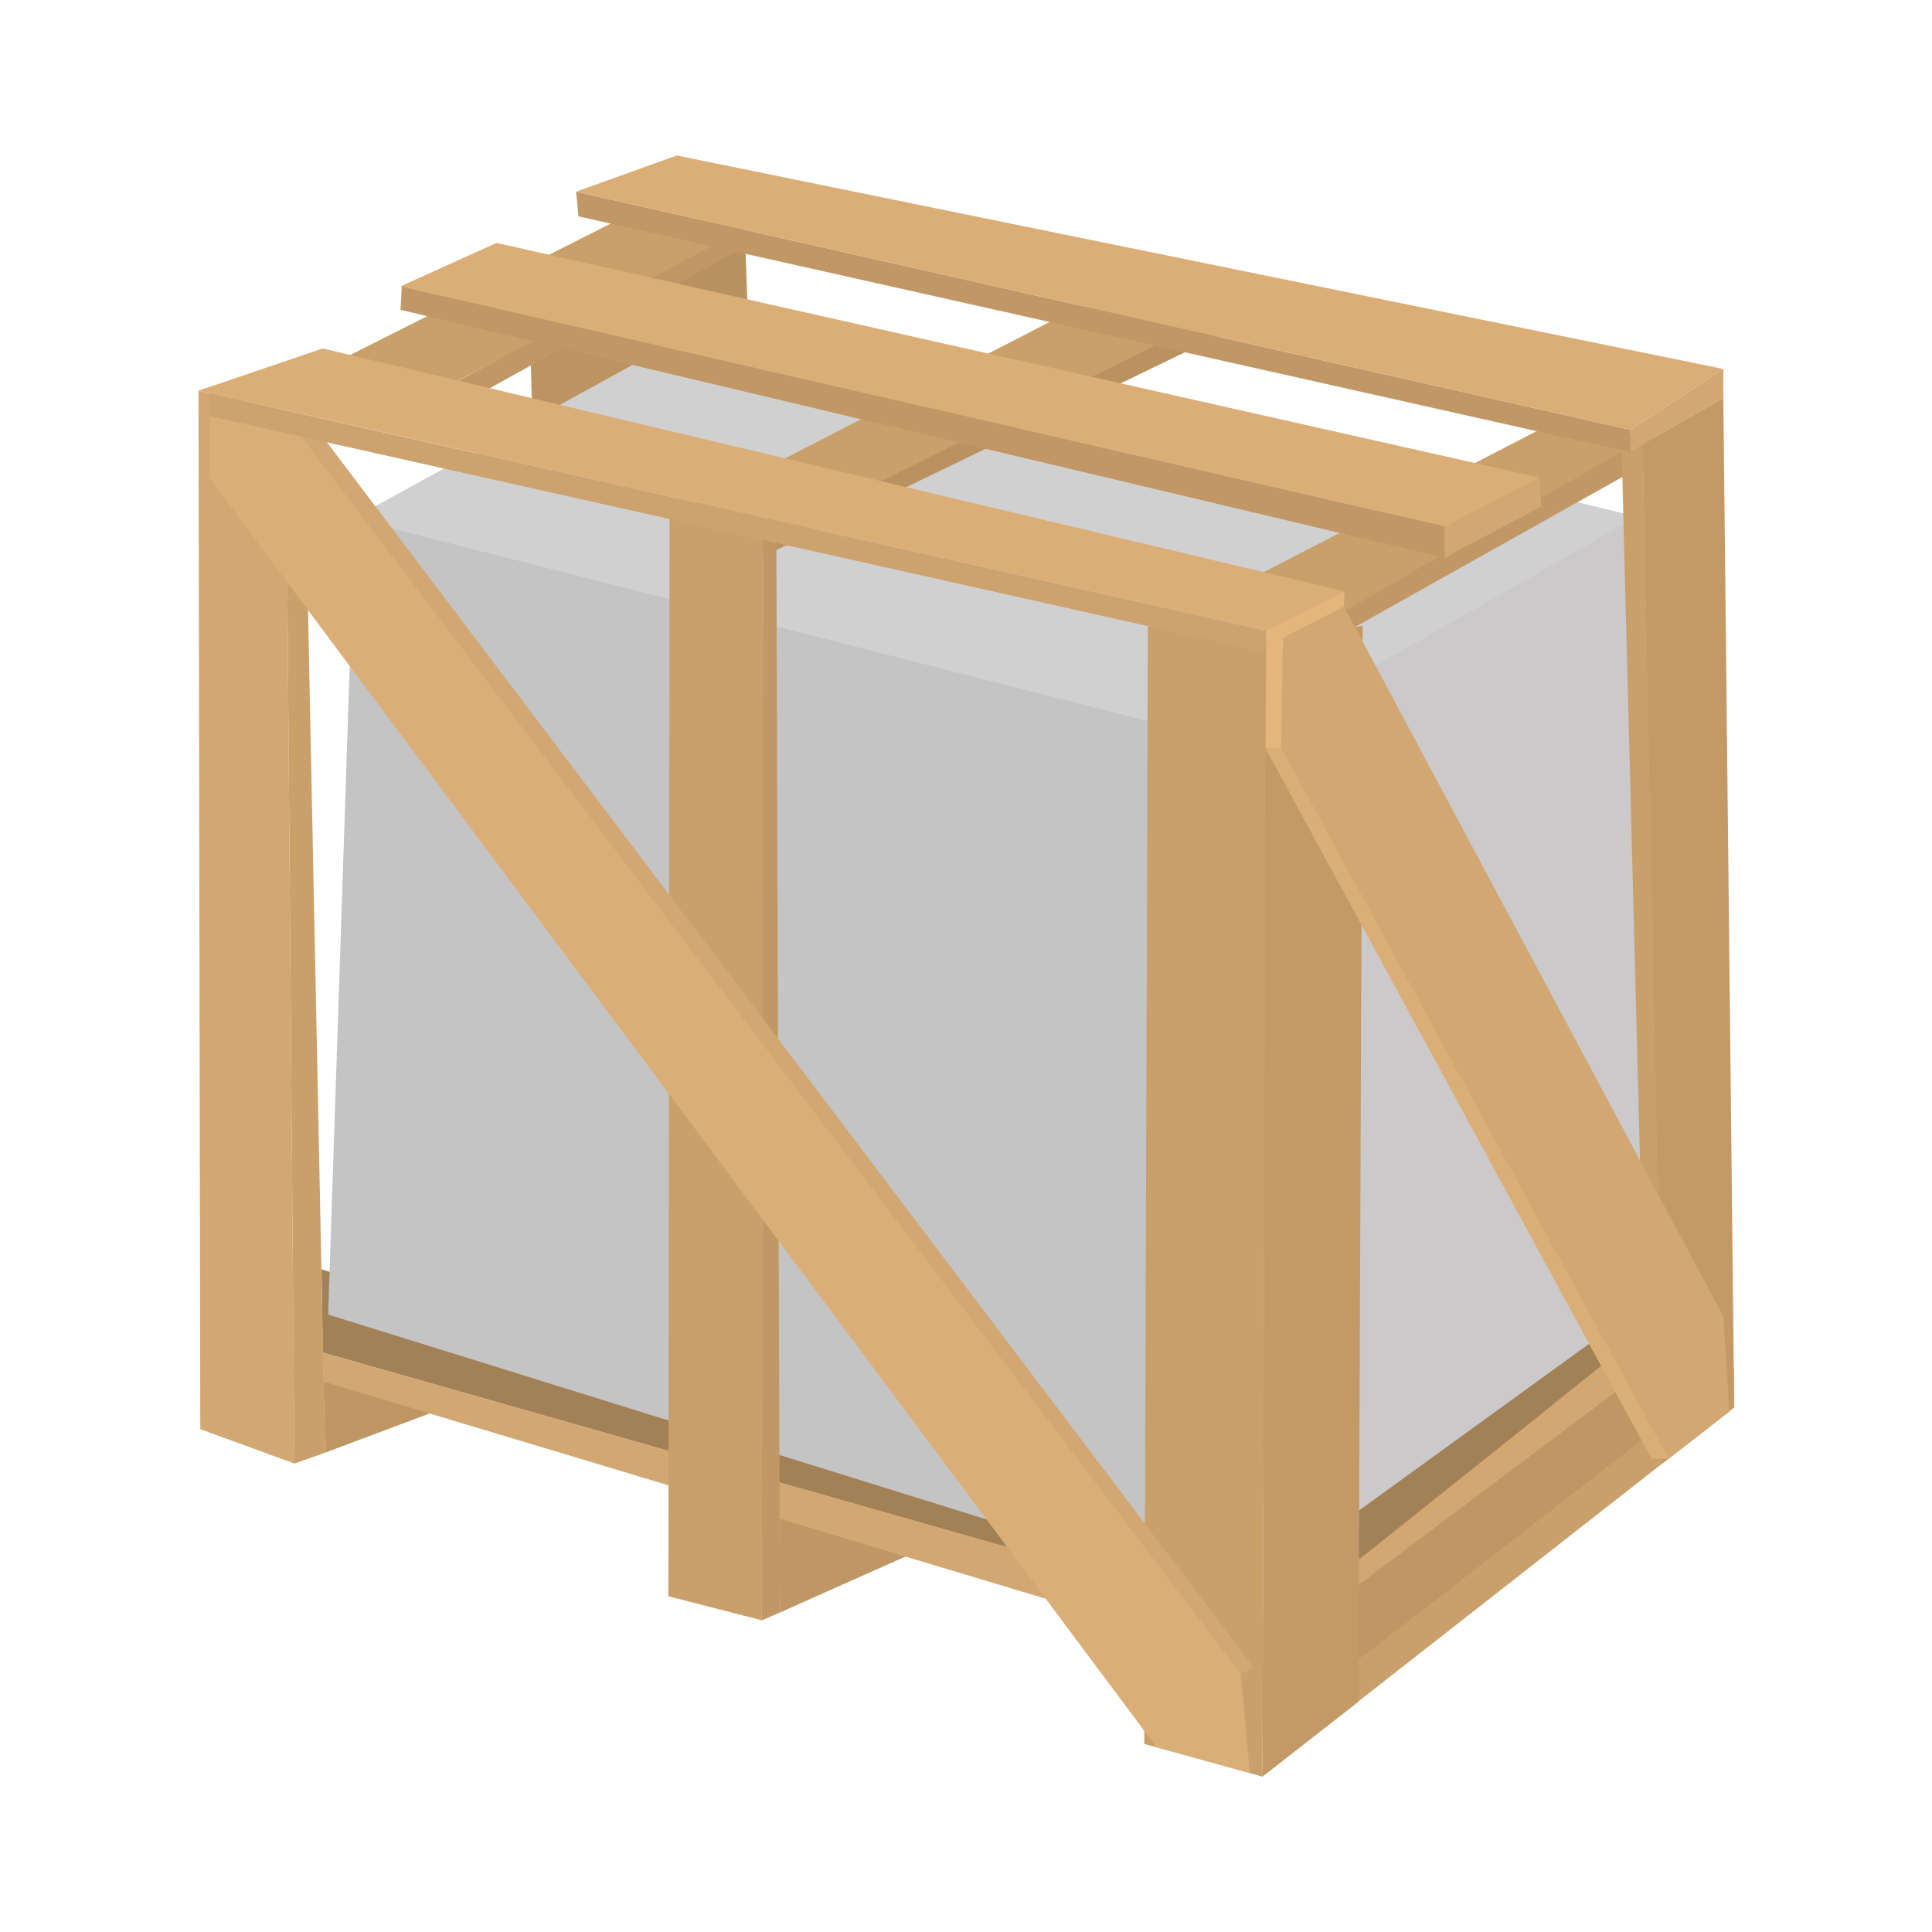 <svg xmlns="http://www.w3.org/2000/svg" width="256" height="256" viewBox="0 0 2560 2560">
  <defs>
    <style>
      .cls-1 {
        fill: #a38157;
      }

      .cls-1, .cls-10, .cls-11, .cls-12, .cls-13, .cls-14, .cls-15, .cls-16, .cls-2, .cls-3, .cls-4, .cls-5, .cls-6, .cls-7, .cls-8, .cls-9 {
        fill-rule: evenodd;
      }

      .cls-2 {
        fill: #b79160;
      }

      .cls-3 {
        fill: #bb9461;
      }

      .cls-4 {
        fill: #c4c4c4;
      }

      .cls-5 {
        fill: #bf9764;
      }

      .cls-6 {
        fill: #d2a772;
      }

      .cls-7 {
        fill: #cbc9c9;
      }

      .cls-8 {
        fill: #d0d0d0;
      }

      .cls-9 {
        fill: #c99f6a;
      }

      .cls-10 {
        fill: #c39a66;
      }

      .cls-11 {
        fill: #c19865;
      }

      .cls-12 {
        fill: #ba9260;
      }

      .cls-13 {
        fill: #dbae78;
      }

      .cls-14 {
        fill: #c99f6c;
      }

      .cls-15 {
        fill: #e4b57c;
      }

      .cls-16 {
        fill: #cca26e;
      }
    </style>
  </defs>
  <path id="Фигура_11_копия" data-name="Фигура 11 копия" class="cls-1" d="M426.047,1681.95l1201.273,360.4-14.39,87.1L427.645,1792.23Z"/>
  <path id="Фигура_38_копия" data-name="Фигура 38 копия" class="cls-2" d="M987.12,309.085l22.38,652.071L848.051,933.987l2.4-637.688Z"/>
  <path id="Фигура_39_копия" data-name="Фигура 39 копия" class="cls-3" d="M701.788,416.165l11.989,485.058,151.058-26.37-6.394-541Z"/>
  <path id="Фигура_40_копия" data-name="Фигура 40 копия" class="cls-4" d="M470.006,683.067L434.839,1741.88,1624.12,2111.87l-30.37-1158.7Z"/>
  <path id="Фигура_12_копия" data-name="Фигура 12 копия" class="cls-5" d="M1792.76,2205.37l411.62-314.05-10.39-129.46-431.6,315.65Z"/>
  <path id="Фигура_13_копия" data-name="Фигура 13 копия" class="cls-6" d="M1788.77,2108.67L2177.2,1817l-19.98-35.16L1778.38,2083.9Z"/>
  <path id="Фигура_14_копия" data-name="Фигура 14 копия" class="cls-1" d="M2165.21,1775.45L1776.78,2085.5l-64.74-111.08,163.85-126.25,144.66-123.87,134.27-14.38Z"/>
  <path id="Фигура_41_копия" data-name="Фигура 41 копия" class="cls-7" d="M1655.29,965.951l555.48-320.442-20.78,1074-487.54,353.2Z"/>
  <path id="Фигура_42_копия" data-name="Фигура 42 копия" class="cls-8" d="M1640.11,985.928L467.608,687.062l526.7-289.276,1174.9,286.879Z"/>
  <path id="Фигура_1_копия" data-name="Фигура 1 копия" class="cls-5" d="M430.842,1924.88l163.847-61.53-166.244-41.56Z"/>
  <path id="Фигура_2_копия" data-name="Фигура 2 копия" class="cls-5" d="M1033.48,2136.64l177.43-79.11-178.23-53.54Z"/>
  <path id="Фигура_3_копия" data-name="Фигура 3 копия" class="cls-9" d="M1675.78,2351.62L2298,1864.57l-0.59-51.14-620.44,481.7Z"/>
  <path id="Фигура_4_копия" data-name="Фигура 4 копия" class="cls-6" d="M265.4,1893.71L263,517.652l115.891,26.37,11.19,1395.238Z"/>
  <path id="Фигура_5_копия" data-name="Фигура 5 копия" class="cls-9" d="M390.081,1939.26l40.761-14.38L402.869,549.616l-23.978-5.594Z"/>
  <path id="Фигура_10_копия" data-name="Фигура 10 копия" class="cls-6" d="M1621.72,2189.38L428.445,1830.58l-0.8-38.35L1631.32,2134.25Z"/>
  <path id="Фигура_6_копия" data-name="Фигура 6 копия" class="cls-9" d="M885.616,2115.07l123.884,31.96,1.6-1432.8-123.886-27.17Z"/>
  <path id="Фигура_8_копия" data-name="Фигура 8 копия" class="cls-9" d="M1516.22,2310.85L1672.88,2354l4.79-1506.317-156.65-27.17Z"/>
  <path id="Фигура_9_копия" data-name="Фигура 9 копия" class="cls-10" d="M1672.88,2354l127.08-99.09L1805.55,829.3l-128.68,19.179Z"/>
  <path id="Фигура_24_копия" data-name="Фигура 24 копия" class="cls-11" d="M1704.05,882.045l484.34-271.7,4.8-38.357L1693.66,859.67Z"/>
  <path id="Фигура_28_копия" data-name="Фигура 28 копия" class="cls-12" d="M1011.1,737.406l610.62-295.669-29.57-15.183L1011.1,714.232v23.174Z"/>
  <path id="Фигура_25_копия" data-name="Фигура 25 копия" class="cls-9" d="M2174.81,583.179l-461.17,265.3-111.9-52.741L2076.5,550.415Z"/>
  <path id="Фигура_7_копия" data-name="Фигура 7 копия" class="cls-11" d="M1009.5,2147.03l23.98-10.39-4.8-1431.2-17.58,8.79Z"/>
  <path id="Фигура_15_копия" data-name="Фигура 15 копия" class="cls-13" d="M1532.21,2314.84l123.88,34.37-9.59-135.05L387.683,546.42l-109.5-25.572V634.321Z"/>
  <path id="Фигура_16_копия" data-name="Фигура 16 копия" class="cls-14" d="M1656.09,2349.21l16.79,4.79-11.19-143.84-17.59,7.19Z"/>
  <path id="Фигура_17_копия" data-name="Фигура 17 копия" class="cls-6" d="M1644.1,2218.15l17.59-7.99L406.865,551.214,372.5,543.223Z"/>
  <path id="Фигура_18_копия" data-name="Фигура 18 копия" class="cls-10" d="M2202.23,1939.5l95.66-74.55L2283.5,527.241l-107.1,61.531Z"/>
  <path id="Фигура_19_копия" data-name="Фигура 19 копия" class="cls-9" d="M2148.43,583.978l27.97-2.4,27.18,1320.13-22.38-51.95Z"/>
  <path id="Фигура_20_копия" data-name="Фигура 20 копия" class="cls-6" d="M2291.5,1870.54l-8-126.26L1780.78,803.732l-80.73,41.554-7.99,149.433,519.09,938.241Z"/>
  <path id="Фигура_21_копия" data-name="Фигура 21 копия" class="cls-13" d="M2211.15,1932.96l-22.76-.09L1676.87,991.522l20.78-.8Z"/>
  <path id="Фигура_30_копия" data-name="Фигура 30 копия" class="cls-11" d="M552.328,568L999.109,320.272l-26.375-15.183L514.764,555.21Z"/>
  <path id="Фигура_31_копия" data-name="Фигура 31 копия" class="cls-9" d="M395.675,504.866L850.449,275.522l135.073,27.969L533.946,543.223Z"/>
  <path id="Фигура_22_копия" data-name="Фигура 22 копия" class="cls-15" d="M1676.87,991.522l20.78-.8,2.4-146.236-22.38-8.791Z"/>
  <path id="Фигура_23_копия" data-name="Фигура 23 копия" class="cls-15" d="M1677.67,835.7l22.38,9.59,80.73-41.554,0.79-19.978Z"/>
  <path id="Фигура_29_копия" data-name="Фигура 29 копия" class="cls-9" d="M1578.57,433.745L1011.1,714.232,887.214,686.263,1448.29,396.986Z"/>
  <path id="Фигура_32_копия" data-name="Фигура 32 копия" class="cls-11" d="M530.749,410.571L1913.45,739l1.6-41.553L532.347,379.406Z"/>
  <path id="Фигура_27_копия" data-name="Фигура 27 копия" class="cls-16" d="M1677.67,835.7l-0.8,28.768L277.386,551.214l-0.8-30.366Z"/>
  <path id="Фигура_26_копия" data-name="Фигура 26 копия" class="cls-13" d="M263,517.652l164.645-55.938L1782.37,783.754,1677.67,835.7Z"/>
  <path id="Фигура_33_копия" data-name="Фигура 33 копия" class="cls-6" d="M1914.25,739l127.88-67.924-2.4-38.357-125.48,64.728V739Z"/>
  <path id="Фигура_34_копия" data-name="Фигура 34 копия" class="cls-13" d="M1915.05,697.451l124.68-64.728L657.829,321.87l-127.08,57.536Z"/>
  <path id="Фигура_35_копия" data-name="Фигура 35 копия" class="cls-11" d="M2160.42,569.594v29.567L766.527,286.71l-3.2-32.764Z"/>
  <path id="Фигура_36_копия" data-name="Фигура 36 копия" class="cls-13" d="M2160.42,569.594l123.08-80.71L896.805,206,763.33,253.946Z"/>
  <path id="Фигура_37_копия" data-name="Фигура 37 копия" class="cls-6" d="M2160.42,598.362l123.08-71.121V488.884l-123.08,80.71v28.768Z"/>
</svg>
